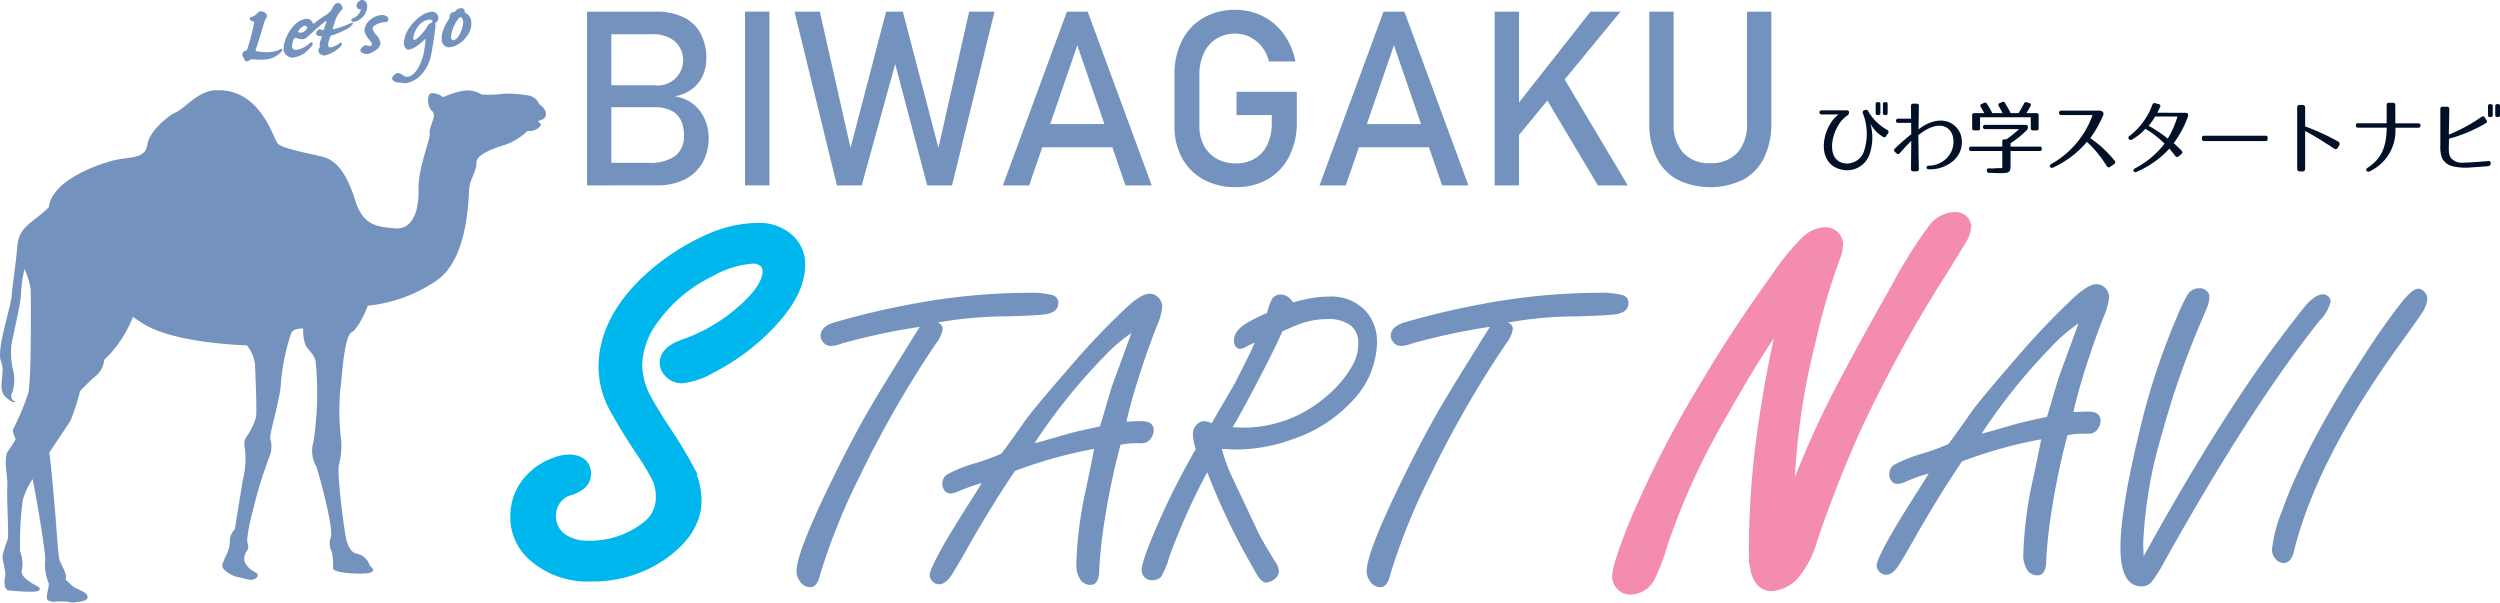 <svg xmlns="http://www.w3.org/2000/svg" width="305.002" height="73.519" viewBox="0 0 305.002 73.519">
  <g id="logo" transform="translate(-178.996 -420.515)">
    <path id="パス_70120" data-name="パス 70120" d="M184.55,170.053q1.694,0,1.694,1.381,0,1.035-1.569,1.568a3.538,3.538,0,0,0-2.7,3.483,3.648,3.648,0,0,0,1.568,3.137,5.839,5.839,0,0,0,3.419.941,11.464,11.464,0,0,0,7.248-2.415,4.759,4.759,0,0,0,1.943-3.891,5.869,5.869,0,0,0-.565-2.6,28.712,28.712,0,0,0-1.819-3.012q-1.884-2.825-3.169-5.146a10.272,10.272,0,0,1-1.444-5.051q0-5.867,5.8-10.982a27.478,27.478,0,0,1,6.777-4.329,14.735,14.735,0,0,1,5.929-1.349,5.051,5.051,0,0,1,3.138.972,3.73,3.73,0,0,1,1.569,3.169q0,3.138-3.388,6.777a26.646,26.646,0,0,1-7.467,5.584,8.2,8.2,0,0,1-3.224,1.067,1.728,1.728,0,0,1-1.286-.6,1.309,1.309,0,0,1-.378-.91q0-1.161,2.071-1.882a21.575,21.575,0,0,0,6.715-3.8q3.765-3.136,3.765-5.49a1.761,1.761,0,0,0-.753-1.477,2.32,2.32,0,0,0-1.412-.439,12.644,12.644,0,0,0-5.427,1.663,18.638,18.638,0,0,0-6.9,5.741,10.175,10.175,0,0,0-2.2,5.93,9.344,9.344,0,0,0,1.161,4.33q.972,1.787,2.478,4.047,1.444,2.164,2.448,4.016a8.851,8.851,0,0,1,1.159,4.11q0,3.7-4.235,6.557a14.468,14.468,0,0,1-8.16,2.384,9.64,9.64,0,0,1-7.028-2.478,5.906,5.906,0,0,1-1.914-4.33,6.28,6.28,0,0,1,1.82-4.58,7.028,7.028,0,0,1,2.6-1.7,4.936,4.936,0,0,1,1.731-.4Z" transform="translate(63.858 306.918)" fill="#00b7ed" stroke="#00b7ed" stroke-miterlimit="10" stroke-width="2"/>
    <path id="パス_70121" data-name="パス 70121" d="M237.077,155.627a80.689,80.689,0,0,0-9.429,2.007,4.544,4.544,0,0,1-1.424.331,1.209,1.209,0,0,1-.991-.534,1.079,1.079,0,0,1-.254-.712q0-1.088,1.575-1.6a95.957,95.957,0,0,1,9.937-2.338,77.413,77.413,0,0,1,13.775-1.3,10.362,10.362,0,0,1,3,.28.957.957,0,0,1,.711.965q0,1.194-1.753,1.4-1.526.155-4.6.228a47.976,47.976,0,0,0-8.387.762.845.845,0,0,1,.636.788,3.8,3.8,0,0,1-.814,1.753,129.009,129.009,0,0,0-9.224,16.037,77.1,77.1,0,0,0-4.9,12.1q-.357,1.6-1.22,1.6a1.554,1.554,0,0,1-1.321-.814,1.975,1.975,0,0,1-.356-1.119q0-2.336,4.447-11.385,2.845-5.819,5.26-9.81.966-1.627,4.651-7.548Z" transform="translate(54.133 304.759)" fill="#7392be"/>
    <path id="パス_70122" data-name="パス 70122" d="M263.007,170.554a55.714,55.714,0,0,0-9.657,2.694q-2.338,3.431-5.134,8.238l-1.344,2.359q-.357.635-1.088,1.83-.814,1.4-1.7,1.4a1.035,1.035,0,0,1-.812-.382,1.019,1.019,0,0,1-.33-.737q0-.712,1.906-4.041,1.042-1.8,3.15-5.108.814-1.271,1.3-2.084a21.66,21.66,0,0,0-2.8.991,2.541,2.541,0,0,1-1.016.28.877.877,0,0,1-.787-.457,1.1,1.1,0,0,1-.2-.661,1.294,1.294,0,0,1,.611-1.219,17.151,17.151,0,0,1,3.558-1.4,28.675,28.675,0,0,0,3.025-1.118q.532-.661,2.8-3.886.965-1.4,5.49-6.606a92.549,92.549,0,0,1,6.71-7.09q2.005-1.931,3.075-1.931a1.493,1.493,0,0,1,1.142.534,1.621,1.621,0,0,1,.406,1.067,8.127,8.127,0,0,1-.711,2.487q-1.222,3.127-2.338,6.683-.967,3.152-1.3,4.828a4.765,4.765,0,0,0,.61-.025c.491-.017.9-.026,1.219-.026q1.477,0,1.477,1.118a1.684,1.684,0,0,1-.318.954,1.274,1.274,0,0,1-.724.572,3.887,3.887,0,0,1-.839.051,9.676,9.676,0,0,0-2.16.178,89.317,89.317,0,0,0-1.94,9.225,56.728,56.728,0,0,0-.661,6.048q0,1.83-1.088,1.83a1.486,1.486,0,0,1-1.348-.89,3.286,3.286,0,0,1-.355-1.652,48.746,48.746,0,0,1,1.243-9.454Q262.7,172.156,263.007,170.554Zm.712-2.745q.233-.737,1.166-3.939.229-.838,1.166-3.329.94-2.564,1.5-4.119a19.369,19.369,0,0,0-3.355,2.9,70.191,70.191,0,0,0-8.464,10.547q.94-.229,4.041-1.144.9-.256,3.946-.915Z" transform="translate(49.474 304.724)" fill="#7392be"/>
    <path id="パス_70123" data-name="パス 70123" d="M284.225,173.427a78.785,78.785,0,0,0-4.625,10.319,9.853,9.853,0,0,1-1.042,2.491,1.485,1.485,0,0,1-1.093.356,1.141,1.141,0,0,1-.94-.407,1.25,1.25,0,0,1-.306-.788q0-1.194,2.287-6.353a92.109,92.109,0,0,1,4.321-8.438,6.7,6.7,0,0,1-.355-1.778,1.64,1.64,0,0,1,.661-1.373,1.148,1.148,0,0,1,.712-.254,2.368,2.368,0,0,1,.915.254q.381-.66,2.821-4.854,2.186-4.243,2.414-4.981c-.457.2-.821.38-1.093.534a1.6,1.6,0,0,1-.686.228.661.661,0,0,1-.559-.356,1.157,1.157,0,0,1-.179-.635q0-1.272,1.7-2.237a18.532,18.532,0,0,1,2.338-1.143,9.3,9.3,0,0,1,.534-1.576,1.2,1.2,0,0,1,1.144-.686,1.8,1.8,0,0,1,1.5.966,18.547,18.547,0,0,1,2.276-.533,12.58,12.58,0,0,1,2.047-.178,5.741,5.741,0,0,1,4.472,1.677,5.586,5.586,0,0,1,1.449,3.886,10.563,10.563,0,0,1-2.923,7.065,17.45,17.45,0,0,1-7.321,4.753,20.183,20.183,0,0,1-6.912,1.271q-.584,0-1.779-.078a20.6,20.6,0,0,0,1.093,3.1q1.194,2.516,3.406,7.217.634,1.243,2.084,3.558a2.158,2.158,0,0,1,.379,1.118,1.19,1.19,0,0,1-.559.915,1.856,1.856,0,0,1-.99.406q-.636,0-1.347-1.346-.357-.634-.89-1.575a82.648,82.648,0,0,1-4.956-10.544Zm3.1-5.489q.965.051,1.449.051a15.387,15.387,0,0,0,9.834-3.689,13.709,13.709,0,0,0,3.255-3.761,5.379,5.379,0,0,0,.787-2.8,2.69,2.69,0,0,0-.957-2.243,4.576,4.576,0,0,0-2.86-.75,9.8,9.8,0,0,0-3.48.661q-.687.254-1.958.839-.891,2.034-2.9,5.884t-3.169,5.809Z" transform="translate(42.056 304.697)" fill="#7392be"/>
    <path id="パス_70124" data-name="パス 70124" d="M326.585,155.627a80.7,80.7,0,0,0-9.427,2.007,4.567,4.567,0,0,1-1.424.331,1.209,1.209,0,0,1-.992-.534,1.071,1.071,0,0,1-.254-.712q0-1.088,1.575-1.6A96.053,96.053,0,0,1,326,152.78a77.436,77.436,0,0,1,13.775-1.3,10.336,10.336,0,0,1,3,.28.957.957,0,0,1,.712.965q0,1.194-1.752,1.4-1.527.155-4.6.228a47.957,47.957,0,0,0-8.387.762.845.845,0,0,1,.635.788,3.815,3.815,0,0,1-.814,1.753,129.314,129.314,0,0,0-9.226,16.037,77.216,77.216,0,0,0-4.9,12.1q-.358,1.6-1.222,1.6a1.554,1.554,0,0,1-1.321-.814,1.98,1.98,0,0,1-.355-1.119q0-2.336,4.447-11.385,2.847-5.819,5.261-9.81.965-1.627,4.65-7.548Z" transform="translate(34.184 304.759)" fill="#7392be"/>
    <path id="パス_70125" data-name="パス 70125" d="M371.665,177.143a111.919,111.919,0,0,1,6.148-14.778q2.8-5.49,7.5-13.774a56.359,56.359,0,0,1,4.58-7.31,3.126,3.126,0,0,1,2.261-1.192q1,0,1,.879a2.634,2.634,0,0,1-.44,1.223q-.406.723-2.6,4.236a167.988,167.988,0,0,0-10.575,19.389q-3.01,6.808-5.176,13.335a10.941,10.941,0,0,1-1.726,3.482,3.763,3.763,0,0,1-2.791,1.7q-1.291,0-1.632-1.851a16.977,16.977,0,0,1-.155-2.887,105.841,105.841,0,0,1,1.477-16.66,127.693,127.693,0,0,1,2.667-12.9q-3.011,3.327-9,13.932a86.572,86.572,0,0,0-7.1,15.687,23.3,23.3,0,0,1-1.413,3.73,2.4,2.4,0,0,1-2.1,1.38,1.157,1.157,0,0,1-.91-.439,1.181,1.181,0,0,1-.311-.753q0-1.192,2.039-6.306a128.631,128.631,0,0,1,8.754-17.006q3.64-6.18,8.659-13.146a26.566,26.566,0,0,1,3.545-4.3,3.246,3.246,0,0,1,2.008-.879,1.128,1.128,0,0,1,.723.251,1.046,1.046,0,0,1,.439.847,3.843,3.843,0,0,1-.311,1.412,82.779,82.779,0,0,0-3.108,10.7,85.53,85.53,0,0,0-2.54,18.729Q371.571,174.948,371.665,177.143Z" transform="translate(25.307 307.295)" fill="#f28cae" stroke="#f38cae" stroke-miterlimit="10" stroke-width="2"/>
    <path id="パス_70126" data-name="パス 70126" d="M411.681,169.052a55.714,55.714,0,0,0-9.657,2.694q-2.338,3.43-5.134,8.238l-1.345,2.364q-.357.634-1.094,1.83-.812,1.4-1.7,1.4a1.226,1.226,0,0,1-1.148-1.122q0-.711,1.908-4.041,1.04-1.8,3.15-5.108.814-1.271,1.3-2.084a21.476,21.476,0,0,0-2.8.992,2.564,2.564,0,0,1-1.017.28.879.879,0,0,1-.788-.458,1.1,1.1,0,0,1-.2-.661,1.293,1.293,0,0,1,.61-1.219,17.2,17.2,0,0,1,3.558-1.4,28.665,28.665,0,0,0,3.024-1.118q.534-.66,2.8-3.886.967-1.4,5.489-6.606a92.675,92.675,0,0,1,6.709-7.09q2.008-1.931,3.075-1.931a1.494,1.494,0,0,1,1.144.534,1.614,1.614,0,0,1,.407,1.067,8.159,8.159,0,0,1-.712,2.487q-1.218,3.127-2.338,6.683-.964,3.151-1.3,4.828a4.721,4.721,0,0,0,.61-.025c.491-.017.9-.026,1.22-.026q1.477,0,1.477,1.118a1.691,1.691,0,0,1-.318.954,1.269,1.269,0,0,1-.723.572,3.9,3.9,0,0,1-.839.051,9.68,9.68,0,0,0-2.161.178,89.4,89.4,0,0,0-1.932,9.225,56.751,56.751,0,0,0-.66,6.048q0,1.83-1.093,1.83a1.482,1.482,0,0,1-1.347-.89,3.259,3.259,0,0,1-.357-1.651,48.915,48.915,0,0,1,1.243-9.455Q411.376,170.653,411.681,169.052Zm.71-2.745q.233-.737,1.171-3.939.233-.838,1.166-3.329.94-2.565,1.5-4.119a19.4,19.4,0,0,0-3.354,2.9,70.329,70.329,0,0,0-8.462,10.547q.94-.228,4.041-1.143.889-.255,3.937-.917Z" transform="translate(16.34 305.059)" fill="#7392be"/>
    <path id="パス_70127" data-name="パス 70127" d="M432.719,183.478q6.711-12.223,12.833-21.246,2.844-4.2,6.528-8.87,1.448-1.855,2.516-1.855a.939.939,0,0,1,.737.356.841.841,0,0,1,.2.533,4.854,4.854,0,0,1-1.3,2.262q-8.41,10.521-19.034,29.556a16.144,16.144,0,0,1-1.448,2.288,1.567,1.567,0,0,1-1.271.635q-2.59,0-2.592-4.752,0-4.524,2.288-14.029a84.216,84.216,0,0,1,4.6-14.08,23.65,23.65,0,0,1,1.321-2.77,1.674,1.674,0,0,1,1.424-.737,1.19,1.19,0,0,1,.915.356.9.9,0,0,1,.3.685,3.575,3.575,0,0,1-.3,1.348l-.966,2.287a104.121,104.121,0,0,0-4.5,13.038,54.3,54.3,0,0,0-2.313,13.545Z" transform="translate(7.805 304.915)" fill="#7392be"/>
    <path id="パス_70128" data-name="パス 70128" d="M471.514,150.836a1.07,1.07,0,0,1,.787.432,1.251,1.251,0,0,1,.331.839,3.642,3.642,0,0,1-.687,1.728q-.331.534-2.491,3.533Q459.341,171.3,456.443,182.5q-.331,1.8-1.373,1.8a1.257,1.257,0,0,1-.992-.533,1.653,1.653,0,0,1-.406-1.093,17.4,17.4,0,0,1,1.22-4.7q2.8-7.927,10.012-18.962a81.036,81.036,0,0,1,4.8-6.785Q470.9,150.835,471.514,150.836Z" transform="translate(2.506 304.9)" fill="#7392be"/>
    <g id="グループ_11270" data-name="グループ 11270" transform="translate(250.618 421.715)">
      <path id="パス_70129" data-name="パス 70129" d="M189.158,107.341h2.959v21.2h-2.959Zm1.749,18.44h5.744a5.123,5.123,0,0,0,3.294-.86,2.969,2.969,0,0,0,1.035-2.419v-.044a4.235,4.235,0,0,0-.372-1.851,2.574,2.574,0,0,0-1.173-1.188A4.46,4.46,0,0,0,197.38,119h-6.472v-2.68h6.472a3.091,3.091,0,0,0,2.393-5.435,4.258,4.258,0,0,0-2.8-.786h-6.062v-2.756h6.606a7.587,7.587,0,0,1,3.44.7,4.653,4.653,0,0,1,2.065,1.978,6.422,6.422,0,0,1,.685,3.061,5,5,0,0,1-.423,2.049,4.22,4.22,0,0,1-1.29,1.632,4.828,4.828,0,0,1-2.15.912,4.663,4.663,0,0,1,2.216.911,4.752,4.752,0,0,1,1.428,1.8,5.517,5.517,0,0,1,.5,2.331v.044a5.955,5.955,0,0,1-.758,3.031,5.1,5.1,0,0,1-2.172,2.026,7.212,7.212,0,0,1-3.294.714H190.91Z" transform="translate(-189.158 -107.121)" fill="#7392be"/>
      <path id="パス_70130" data-name="パス 70130" d="M216.93,128.536h-2.974v-21.2h2.974Z" transform="translate(-194.685 -107.121)" fill="#7392be"/>
      <path id="パス_70131" data-name="パス 70131" d="M232.9,107.341h2.041l4.344,16.618,3.746-16.618h3.091l-5.176,21.2h-3.031l-3.906-14.81-4.081,14.81H226.9l-5.175-21.2h3.088l3.746,16.618Z" transform="translate(-196.417 -107.121)" fill="#7392be"/>
      <path id="パス_70132" data-name="パス 70132" d="M262.249,107.341h2.536l7.814,21.2h-3.207l-5.874-17.1-5.875,17.1h-3.207Zm-4.214,13.718h11.152v2.827H258.035Z" transform="translate(-203.707 -107.121)" fill="#7392be"/>
      <path id="パス_70133" data-name="パス 70133" d="M296.3,117.06v3.7a9.038,9.038,0,0,1-.919,4.162,6.64,6.64,0,0,1-2.6,2.784,7.577,7.577,0,0,1-3.9.984,8.112,8.112,0,0,1-3.944-.925,6.492,6.492,0,0,1-2.631-2.617,7.978,7.978,0,0,1-.933-3.921v-6.253a8.995,8.995,0,0,1,.919-4.155,6.654,6.654,0,0,1,2.6-2.777,7.588,7.588,0,0,1,3.9-.984,7.325,7.325,0,0,1,3.36.777,7.117,7.117,0,0,1,2.572,2.208,8.221,8.221,0,0,1,1.4,3.31H292.9a4.559,4.559,0,0,0-.889-1.829,4.237,4.237,0,0,0-1.472-1.166,4.041,4.041,0,0,0-1.749-.4,4.217,4.217,0,0,0-2.3.627,4.118,4.118,0,0,0-1.53,1.756,6.041,6.041,0,0,0-.544,2.631v6.253a4.979,4.979,0,0,0,.554,2.4,3.929,3.929,0,0,0,1.567,1.6,4.7,4.7,0,0,0,2.34.569,4.411,4.411,0,0,0,2.3-.591,3.9,3.9,0,0,0,1.531-1.71,6.112,6.112,0,0,0,.539-2.667V119.9h-4.3v-2.84Z" transform="translate(-209.71 -107.058)" fill="#7392be"/>
      <path id="パス_70134" data-name="パス 70134" d="M311.959,107.341H314.5l7.814,21.2H319.1l-5.874-17.1-5.876,17.1h-3.206Zm-4.213,13.718H318.9v2.827H307.747Z" transform="translate(-214.786 -107.121)" fill="#7392be"/>
      <path id="パス_70135" data-name="パス 70135" d="M331.643,107.341h2.973v21.2h-2.973Zm2.331,11.9,9.358-11.9h3.659L333.537,123.7Zm3.528-2.012,2.347-2.172,8.032,13.484h-3.644Z" transform="translate(-220.914 -107.121)" fill="#7392be"/>
      <path id="パス_70136" data-name="パス 70136" d="M359.331,127.83a6.083,6.083,0,0,1-2.544-2.7,9.548,9.548,0,0,1-.874-4.264V107.341h2.973v13.63a5.1,5.1,0,0,0,1.166,3.586,4.246,4.246,0,0,0,3.293,1.269,4.293,4.293,0,0,0,3.317-1.269,5.087,5.087,0,0,0,1.173-3.586v-13.63h2.973v13.527a9.548,9.548,0,0,1-.874,4.264,6.061,6.061,0,0,1-2.551,2.7,9.232,9.232,0,0,1-8.055,0Z" transform="translate(-226.323 -107.121)" fill="#7392be"/>
    </g>
    <g id="グループ_11271" data-name="グループ 11271" transform="translate(400.966 432.929)">
      <path id="パス_70137" data-name="パス 70137" d="M390.361,125.765a4.025,4.025,0,0,1-1.522-1.611,6.294,6.294,0,0,1-.108,3.79,2.91,2.91,0,0,1-2.867,1.915c-3.122-.255-3.251-3.555-1.846-5.783a3.823,3.823,0,0,1,.933-1.021H382.88a.255.255,0,1,1,0-.51h3.063c.187,0,.3.088.3.245v.02a.393.393,0,0,1-.2.354,3.831,3.831,0,0,0-1.129,1.236c-1.021,1.689-1.257,4.5,1.01,4.635a2.2,2.2,0,0,0,2.1-1.394,6.742,6.742,0,0,0-.1-4.733.267.267,0,0,1,.186-.373l.1-.03a.284.284,0,0,1,.383.187,6.178,6.178,0,0,0,2.307,2.248.253.253,0,0,1,.108.389l-.233.344a.258.258,0,0,1-.411.092Zm-.56-2.642h-.059c-.176,0-.255-.078-.255-.246v-1.088c0-.166.078-.245.255-.245h.059c.167,0,.265.078.265.245v1.088C390.066,123.045,389.966,123.123,389.8,123.123Zm.894,0h-.059c-.167,0-.265-.078-.265-.246v-1.088c0-.166.1-.245.265-.245h.059c.176,0,.255.078.255.245v1.088C390.95,123.045,390.872,123.123,390.7,123.123Z" transform="translate(-382.625 -121.501)" fill="#001027"/>
      <path id="パス_70138" data-name="パス 70138" d="M397.376,122.088c-.019.943-.04,2.592-.04,2.847.943-.795,2.642-1.541,4.036-.727a2.614,2.614,0,0,1,1.119,1.385,3.009,3.009,0,0,1-.943,3.191,4.328,4.328,0,0,1-2.975,1.01c-.343,0-.354-.422-.019-.441a3.1,3.1,0,0,0,2.366-1.08,2.829,2.829,0,0,0,.608-2.454,1.777,1.777,0,0,0-.638-1.021c-1.051-.786-2.6.019-3.575.834,0,.138.019,2.514.059,4.114a.261.261,0,0,1-.285.3h-.382a.269.269,0,0,1-.3-.295l.039-3.419c-.49.472-.873.894-1.394,1.493a.259.259,0,0,1-.413.019l-.176-.155a.263.263,0,0,1-.01-.423c.727-.7,1.277-1.178,1.993-1.757l-.019-1.375h-1.581a.256.256,0,1,1,0-.511h1.581c-.009-.56-.009-1.129-.019-1.532,0-.2.1-.3.284-.3h.382C397.277,121.794,397.385,121.892,397.376,122.088Z" transform="translate(-385.24 -121.556)" fill="#001027"/>
      <path id="パス_70139" data-name="パス 70139" d="M413.163,124.947a11.715,11.715,0,0,1-1.982,1.6v.412h3.544a.233.233,0,0,1,.265.266v.009a.233.233,0,0,1-.265.266H411.18v1.71c0,.884-.138.992-1.267.992-.207,0-.668-.019-1.355-.039-.176-.01-.275-.1-.275-.266v-.019c0-.176.089-.275.266-.265l.372.019.118-.009c.678-.059.992-.01,1.129-.05V127.5h-3.79a.233.233,0,0,1-.265-.266v-.009a.233.233,0,0,1,.265-.266h3.79v-.622a.233.233,0,0,1,.266-.264h.245a14.933,14.933,0,0,0,1.542-1.243h-4.144a.261.261,0,1,1,0-.521h4.949a.233.233,0,0,1,.265.265v.049A.45.45,0,0,1,413.163,124.947Zm-2.66-3.309c.274.471.521.873.687,1.237h.963c.176-.275.4-.668.667-1.166a.263.263,0,0,1,.354-.147l.311.1a.216.216,0,0,1,.138.343c-.147.265-.311.56-.511.874h1.228a.233.233,0,0,1,.265.265v1.571a.233.233,0,0,1-.265.266h-.433a.233.233,0,0,1-.264-.266V123.38h-6.186v1.335a.233.233,0,0,1-.265.266h-.432a.233.233,0,0,1-.265-.266v-1.571a.233.233,0,0,1,.265-.265h1.209c-.148-.295-.3-.55-.422-.766a.217.217,0,0,1,.108-.353l.274-.128a.261.261,0,0,1,.364.1,11.254,11.254,0,0,1,.658,1.149h1.257c-.186-.354-.344-.648-.472-.874a.228.228,0,0,1,.118-.354l.3-.127a.249.249,0,0,1,.355.115Z" transform="translate(-387.859 -121.489)" fill="#001027"/>
      <path id="パス_70140" data-name="パス 70140" d="M425.754,129.657a14.518,14.518,0,0,0-2.425-2.966,11.968,11.968,0,0,1-4.124,3.133c-.167.078-.294.058-.363-.078s-.029-.255.137-.353a11.131,11.131,0,0,0,5.037-5.97h-3.829a.27.27,0,0,1,0-.54h4.677c.393.019.579.275.441.58a14.092,14.092,0,0,1-1.571,2.778,13.428,13.428,0,0,1,2.965,2.749.269.269,0,0,1-.058.422l-.472.324a.263.263,0,0,1-.416-.08Z" transform="translate(-390.69 -121.8)" fill="#001027"/>
      <path id="パス_70141" data-name="パス 70141" d="M438.377,123.393a12.471,12.471,0,0,1-1.718,3.191c.167.138.334.3.521.482.127.127.274.264.432.431a.263.263,0,0,1-.02.423l-.333.274a.265.265,0,0,1-.422-.059c-.324-.421-.531-.667-.688-.9a11.534,11.534,0,0,1-4.015,2.847.255.255,0,0,1-.364-.078c-.078-.127-.019-.246.148-.333a10.927,10.927,0,0,0,3.623-3.025,11.512,11.512,0,0,0-2.337-1.807,6.59,6.59,0,0,1-1.632,1.306.273.273,0,0,1-.389-.069c-.1-.127-.078-.255.089-.373a8.4,8.4,0,0,0,2.778-3.8.285.285,0,0,1,.373-.187l.393.107a.239.239,0,0,1,.176.374c-.108.233-.216.452-.333.677l3.407.01C438.347,122.882,438.514,123.02,438.377,123.393Zm-4.782,1.08a14.141,14.141,0,0,1,2.336,1.561,11.812,11.812,0,0,0,1.189-2.7h-2.74a6.7,6.7,0,0,1-.788,1.139Z" transform="translate(-393.434 -121.535)" fill="#001027"/>
      <path id="パス_70142" data-name="パス 70142" d="M450.428,127.47h-7.481a.233.233,0,0,1-.265-.266v-.117a.233.233,0,0,1,.265-.265h7.481a.233.233,0,0,1,.265.265v.117a.233.233,0,0,1-.265.266Z" transform="translate(-396.009 -122.677)" fill="#001027"/>
      <path id="パス_70143" data-name="パス 70143" d="M462.143,127.325c-1.326-.884-2.553-1.64-3.544-2.16V129.8a.3.3,0,0,1-.3.3h-.372a.294.294,0,0,1-.3-.3v-7.511a.294.294,0,0,1,.3-.3h.372a.294.294,0,0,1,.3.3v2.317a27.2,27.2,0,0,1,4.041,1.856.3.3,0,0,1,.127.413l-.186.343a.3.3,0,0,1-.438.108Z" transform="translate(-399.339 -121.599)" fill="#001027"/>
      <path id="パス_70144" data-name="パス 70144" d="M468.518,130.02a.274.274,0,0,1-.374-.078c-.088-.127-.039-.246.118-.354,1.787-1.159,2.3-2.642,2.347-4.9h-3.475a.263.263,0,0,1-.3-.275c-.01-.167.1-.265.3-.265H470.6v-2.219a.246.246,0,0,1,.3-.275h.461a.26.26,0,0,1,.294.3v2.2h2.778c.2,0,.3.1.3.265a.259.259,0,0,1-.295.275H471.66a5.464,5.464,0,0,1-3.142,5.326Z" transform="translate(-401.394 -121.525)" fill="#001027"/>
      <path id="パス_70145" data-name="パス 70145" d="M485.947,129.429c-1.316.118-1.915.137-1.915.137a7.1,7.1,0,0,1-2.409-.117,1.933,1.933,0,0,1-1.345-1.08,4.074,4.074,0,0,1-.177-1.492v-4.4a.265.265,0,0,1,.3-.3h.511a.262.262,0,0,1,.285.3l-.059,3.108a20.379,20.379,0,0,0,3.977-2.16.258.258,0,0,1,.413.078l.2.3a.262.262,0,0,1-.1.4,18.048,18.048,0,0,1-4.467,1.875l-.02.786a6.484,6.484,0,0,0,.01.864,1.356,1.356,0,0,0,.284.746,1.743,1.743,0,0,0,1.444.53c.981-.03,1.933-.1,3.053-.2.206-.019.311.078.311.275v.019a.288.288,0,0,1-.288.319Zm.284-5.989h-.058c-.177,0-.256-.078-.256-.246v-1.088c0-.166.078-.246.256-.246h.058c.167,0,.266.078.266.246v1.088c0,.166-.1.245-.266.245Zm.894,0h-.06c-.166,0-.264-.078-.264-.246v-1.088c0-.166.1-.246.264-.246h.06c.176,0,.255.078.255.246v1.088c0,.166-.079.245-.255.245Z" transform="translate(-404.348 -121.572)" fill="#001027"/>
    </g>
    <g id="グループ_11272" data-name="グループ 11272" transform="translate(178.998 431.524)">
      <path id="パス_70146" data-name="パス 70146" d="M98.415,144.748c.14-1.643.49-3.671.7-6.082s1.818-2.727,3.844-4.719c.351-3.147,5.489-5.035,7.586-5.629s4.126-.14,4.406-1.923,2.551-3.6,3.565-4.053,2.8-2.728,4.929-2.658c5.314-.174,6.85,5.769,7.41,6.467s4.159,1.259,5.7,1.71,2.8,2.1,3.774,5.243,2.693,3.217,4.824,3.426,2.972-2.063,2.9-4.72,1.5-6.186,1.363-6.886.944-2.2.311-2.691-.7-2.1-.071-2.2a2.265,2.265,0,0,1,1.4.489,11.4,11.4,0,0,1,2.409-.769,3.351,3.351,0,0,1,2.307.455,15.531,15.531,0,0,0,2.762-.106,12.925,12.925,0,0,1,2.587.175A1.824,1.824,0,0,1,162.8,121.4s.87.523.8,1.252-.992.663-.926.861.6.2.066.728a1.78,1.78,0,0,1-1.392.4,7.49,7.49,0,0,1-2.782,1.722c-1.456.4-3.51,1.259-3.443,2.12s-.73,2.054-.862,2.98,0,8.479-3.841,11.327a18.185,18.185,0,0,1-8.548,3.179s-.994,2.65-1.989,3.247-1.191,6.226-1.389,7.15a29.976,29.976,0,0,0,.067,5.5,8.852,8.852,0,0,1-.2,3.445c-.332.728.662,8.548.928,9.339s.529,1.457,1.321,1.59a2.106,2.106,0,0,1,1.458,1.321c.263.531.795.6.2.933s-4.637.132-4.637-.466a8.858,8.858,0,0,0-.131-1.989,2.125,2.125,0,0,1-.133-1.855c.331-1.125-1.458-7.749-1.787-8.611a3.812,3.812,0,0,1-.332-3.046,39.742,39.742,0,0,0,.265-9.738c-.335-1.325-1.191-1.39-1.391-2.517a5.389,5.389,0,0,1-.132-1.523s-1.191-.066-1.457.53a26.268,26.268,0,0,0-1.259,6.028c0,1.656-1.391,6.226-1.321,6.822a3.367,3.367,0,0,1-.133,2.385,49.82,49.82,0,0,0-1.986,6.528,19.457,19.457,0,0,0-.674,3.391c-.044.609.331.889-.051,1.477a1.6,1.6,0,0,0-.287,1.247,2.52,2.52,0,0,0,1.043,1.187c.431.2.872.476.329.889s-1.477-.051-2.164-.155-2.147-.958-1.9-1.531a9.187,9.187,0,0,1,.493-1.21,3.808,3.808,0,0,0,.424-1.819,2.028,2.028,0,0,1,.6-1.274s.594-3.761.992-6.079a10.779,10.779,0,0,0,.265-3.511c-.067-.662-.265-1.125.265-1.854a7.514,7.514,0,0,0,1.06-2.254c.132-.529-.068-5.431-.133-6.491a4.372,4.372,0,0,0-.994-2.254s-8.809-.2-12.652-2.65c-.476-.3-.886-.58-1.238-.828a14.343,14.343,0,0,1-3.52,5.272,2.763,2.763,0,0,1-1.138,2.046c-.544.474-1.173,1.083-1.787,1.738a29.5,29.5,0,0,1-1.136,3.546c-.207.389-1.379,2.077-2.622,3.963.212,1.3.715,7.1.843,8.9.122,1.7.264,3.644.4,4.173s1.06,1.856.728,2.384c0,0,.663.664.994.928s1.548.577,1.689,1.093c.2.728-1.159.7-1.755.828a7.16,7.16,0,0,0-2.054-.132c-.4.065-.994,0-1.126-.331s.331-1.723.2-1.922a6.105,6.105,0,0,1-.4-1.589,3.492,3.492,0,0,1,0-1.259c.055-.553-.952-6.967-1.554-9.843a9.476,9.476,0,0,0-1.2,2.555,41.225,41.225,0,0,0-.334,6.252,4.1,4.1,0,0,1,.245,2.208c-.253.777.7,1.344,1.178,1.675s1.166.48.937.862-3,.091-3.688.042-.612-1.237-.479-1.726-.364-1.918-.323-2.512a15.8,15.8,0,0,1,.64-2.048c.14-.587-.155-4.891-.062-6.28s-.544-3.622.113-4.474c.155-.2.483-.713.909-1.409-.276-.622-.429-1.1-.291-1.267a31.3,31.3,0,0,0,1.787-4.24c.466-1.193.343-12.749.343-12.749a9.637,9.637,0,0,0-.768-2.517,16.89,16.89,0,0,0-.42,3.007c-.07,1.608-1.12,5.558-1.188,6.432a9.727,9.727,0,0,0,.18,2.739,4.983,4.983,0,0,1-.07,2.938.711.711,0,0,0,.419,1.083s-.311.311-1.293-.664.106-2.832-.489-4.264S98.276,146.391,98.415,144.748Z" transform="translate(-96.998 -119.68)" fill="#7392be"/>
    </g>
    <g id="グループ_11273" data-name="グループ 11273" transform="translate(208.56 420.519)">
      <path id="パス_70147" data-name="パス 70147" d="M139.649,111.933c.3-.155.323.078.155.282a2.932,2.932,0,0,1-2.135.962,6.959,6.959,0,0,1-.953,0,3.962,3.962,0,0,0-.492-.04.933.933,0,0,0-.415.187.331.331,0,0,1-.51-.138,2.212,2.212,0,0,0-.21-.389.461.461,0,0,1,.064-.518.481.481,0,0,1,.328-.2c.061,0,.108-.032.148-.155a24.483,24.483,0,0,0,.839-3.171c.039-.162.023-.21-.051-.218-.173-.025-.474-.152-.487-.345-.008-.11.062-.163.183-.2a1.529,1.529,0,0,0,.8-.506.45.45,0,0,1,.366-.2.825.825,0,0,1,.723.4.392.392,0,0,1-.047.406,2.477,2.477,0,0,0-.286.667c-.068.249-.217.772-.64,2.131-.193.588-.3.925-.357,1.062a.141.141,0,0,0,.1.2,5.873,5.873,0,0,0,1.5.12,3.706,3.706,0,0,0,1.377-.332Z" transform="translate(-135.038 -105.913)" fill="#7392be"/>
      <path id="パス_70148" data-name="パス 70148" d="M145.037,108.413c.031.1.155.1.259.019.326-.242.6-.479,1.177-.86a3.263,3.263,0,0,0,.79-.615,1.156,1.156,0,0,0,.155-.267c.193-.4.37-.673.711-.7.28-.019.5.273.573.524.047.155-.032.248-.193.4a4.066,4.066,0,0,0-.587.919,11.331,11.331,0,0,0-.389,1.173q-.06.206.122.176a13.787,13.787,0,0,0,2.052-.734c.166-.073.266-.055.27.006.006.1-.233.368-.5.57a10.007,10.007,0,0,1-2.113.923c-.109.02-.139.106-.192.233a4.742,4.742,0,0,0-.209.722c-.071.4.071.52.311.5a2.777,2.777,0,0,0,1.067-.5c.155-.1.2-.078.24-.065s.063.228-.048.382A4.041,4.041,0,0,1,146.5,112.4c-.155.011-.719-.16-.747-.586a.616.616,0,0,1,.123-.362.279.279,0,0,0,.045-.224,1.614,1.614,0,0,1,.04-.5c.02-.078.1-.288.184-.539.029-.11-.023-.169-.121-.162-.06,0-.148-.015-.2-.011-.16-.026-.34-.161-.347-.27a.645.645,0,0,1,.238-.466c.127-.106.212-.112.3-.069a.606.606,0,0,0,.3.067c.1-.007.141-.084.159-.183a5.442,5.442,0,0,1,.267-.762c.052-.138-.036-.169-.141-.1a20.364,20.364,0,0,0-1.56,1.326c-.277.251-.519.466-.7.622a.842.842,0,0,1-.51.228,2.042,2.042,0,0,1-.806-.178c-.078-.044-.194.025-.281.19a1.741,1.741,0,0,0-.181.941c.02.3.3.357.56.34a3.151,3.151,0,0,0,1.49-.734.846.846,0,0,1,.378-.2c.061,0,.09.263-.009.428a6.07,6.07,0,0,1-.928.916,3.509,3.509,0,0,1-1.467.551,1.166,1.166,0,0,1-1.088-.978,4.012,4.012,0,0,1,.425-1.678,4.652,4.652,0,0,1,1.062-1.477,2.317,2.317,0,0,1,1.279-.612.717.717,0,0,1,.779.5Zm-1.71.968c-.054.1-.051.163.026.194a1.01,1.01,0,0,0,.476-.008,1.832,1.832,0,0,0,.385-.27.482.482,0,0,0,.162-.329c-.01-.145-.112-.212-.3-.2-.264.018-.664.436-.75.612Z" transform="translate(-136.476 -105.625)" fill="#7392be"/>
      <path id="パス_70149" data-name="パス 70149" d="M154.086,106.224a1.96,1.96,0,0,1-.9,1.649,1.435,1.435,0,0,1-.738.3c-.134.009-.306-.016-.317-.173-.005-.086.072-.2.334-.317a1.466,1.466,0,0,0,.819-.9c.044-.078.027-.137-.058-.131a.428.428,0,0,1-.453-.389.792.792,0,0,1,.671-.752A.673.673,0,0,1,154.086,106.224Z" transform="translate(-138.847 -105.519)" fill="#7392be"/>
      <path id="パス_70150" data-name="パス 70150" d="M156.753,108.009a.424.424,0,0,1,.233.364c.016.233-.16.34-.367.354-.755.05-1.572.422-1.547.8a1.5,1.5,0,0,0,.417.754,1.78,1.78,0,0,1,.53.991,1.068,1.068,0,0,1-.263.64,4.05,4.05,0,0,1-.855.57,1.275,1.275,0,0,1-.455.14c-.328.022-.8-.129-.869-.393a.315.315,0,0,1,.078-.263,1.3,1.3,0,0,1,.416-.37.243.243,0,0,1,.3,0,.811.811,0,0,0,.37.049c.155-.01.249-.114.244-.187a1.262,1.262,0,0,0-.318-.553,4.749,4.749,0,0,1-.447-.655,1.493,1.493,0,0,1-.155-.5,1.775,1.775,0,0,1,.651-1.243,2.458,2.458,0,0,1,1.375-.629,1.05,1.05,0,0,1,.657.131Z" transform="translate(-139.169 -106.042)" fill="#7392be"/>
      <path id="パス_70151" data-name="パス 70151" d="M164.2,108.056a.828.828,0,0,1-.323.669c-.092.066-.114.116-.078.139.065.056.051.229.036.351-.133,1.3-.376,2.6-.476,3.135a5.013,5.013,0,0,1-1.456,2.9,3.489,3.489,0,0,1-1.559.8,2.287,2.287,0,0,1-.527-.014,1.181,1.181,0,0,0-.4-.034c-.28.019-.842-.164-.863-.492-.019-.292.432-.664.687-.681a1.01,1.01,0,0,1,.578.233.986.986,0,0,0,.6.228c.353-.023.825-.274,1.321-1.088a6.721,6.721,0,0,0,.769-2.385,8.682,8.682,0,0,0,.125-1.059c.005-.1-.043-.082-.111-.016a7.981,7.981,0,0,1-.867.741,2.72,2.72,0,0,1-1.088.5c-.292.019-.562-.366-.584-.706a3.52,3.52,0,0,1,.685-1.988,5.673,5.673,0,0,1,1.548-1.521,2.726,2.726,0,0,1,1.088-.413.787.787,0,0,1,.9.706Zm-2.922,2.72c.291-.02.859-.669,1.018-.863a3.928,3.928,0,0,0,.591-.834.759.759,0,0,1,.389-.355.413.413,0,0,0,.155-.072.226.226,0,0,0,.052-.138c-.005-.085-.173-.22-.428-.2a1.993,1.993,0,0,0-1.427.961,2.946,2.946,0,0,0-.5,1.317c.009.113.063.2.148.19Z" transform="translate(-140.279 -105.925)" fill="#7392be"/>
      <path id="パス_70152" data-name="パス 70152" d="M169.377,110.247a3.3,3.3,0,0,1-1.212,1.058,2.457,2.457,0,0,1-.959.272.933.933,0,0,1-.871-.969,3.1,3.1,0,0,1,.212-1.223,5.859,5.859,0,0,1,.573-1.114.772.772,0,0,0,.176-.476.528.528,0,0,1,.137-.339.431.431,0,0,1,.306-.167.466.466,0,0,0,.353-.207.757.757,0,0,1,.544-.281c.466-.031.507.271.518.442a.129.129,0,0,0,.107.139,1.337,1.337,0,0,1,.69,1.188,2.463,2.463,0,0,1-.573,1.675Zm-1.022-2.131a4.373,4.373,0,0,0-.891,2.209c.016.256.173.389.281.389a.88.88,0,0,0,.574-.392,3.669,3.669,0,0,0,.649-1.8c-.02-.3-.127-.64-.347-.622-.085,0-.2.117-.267.218Z" transform="translate(-142.013 -105.804)" fill="#7392be"/>
    </g>
  </g>
</svg>
